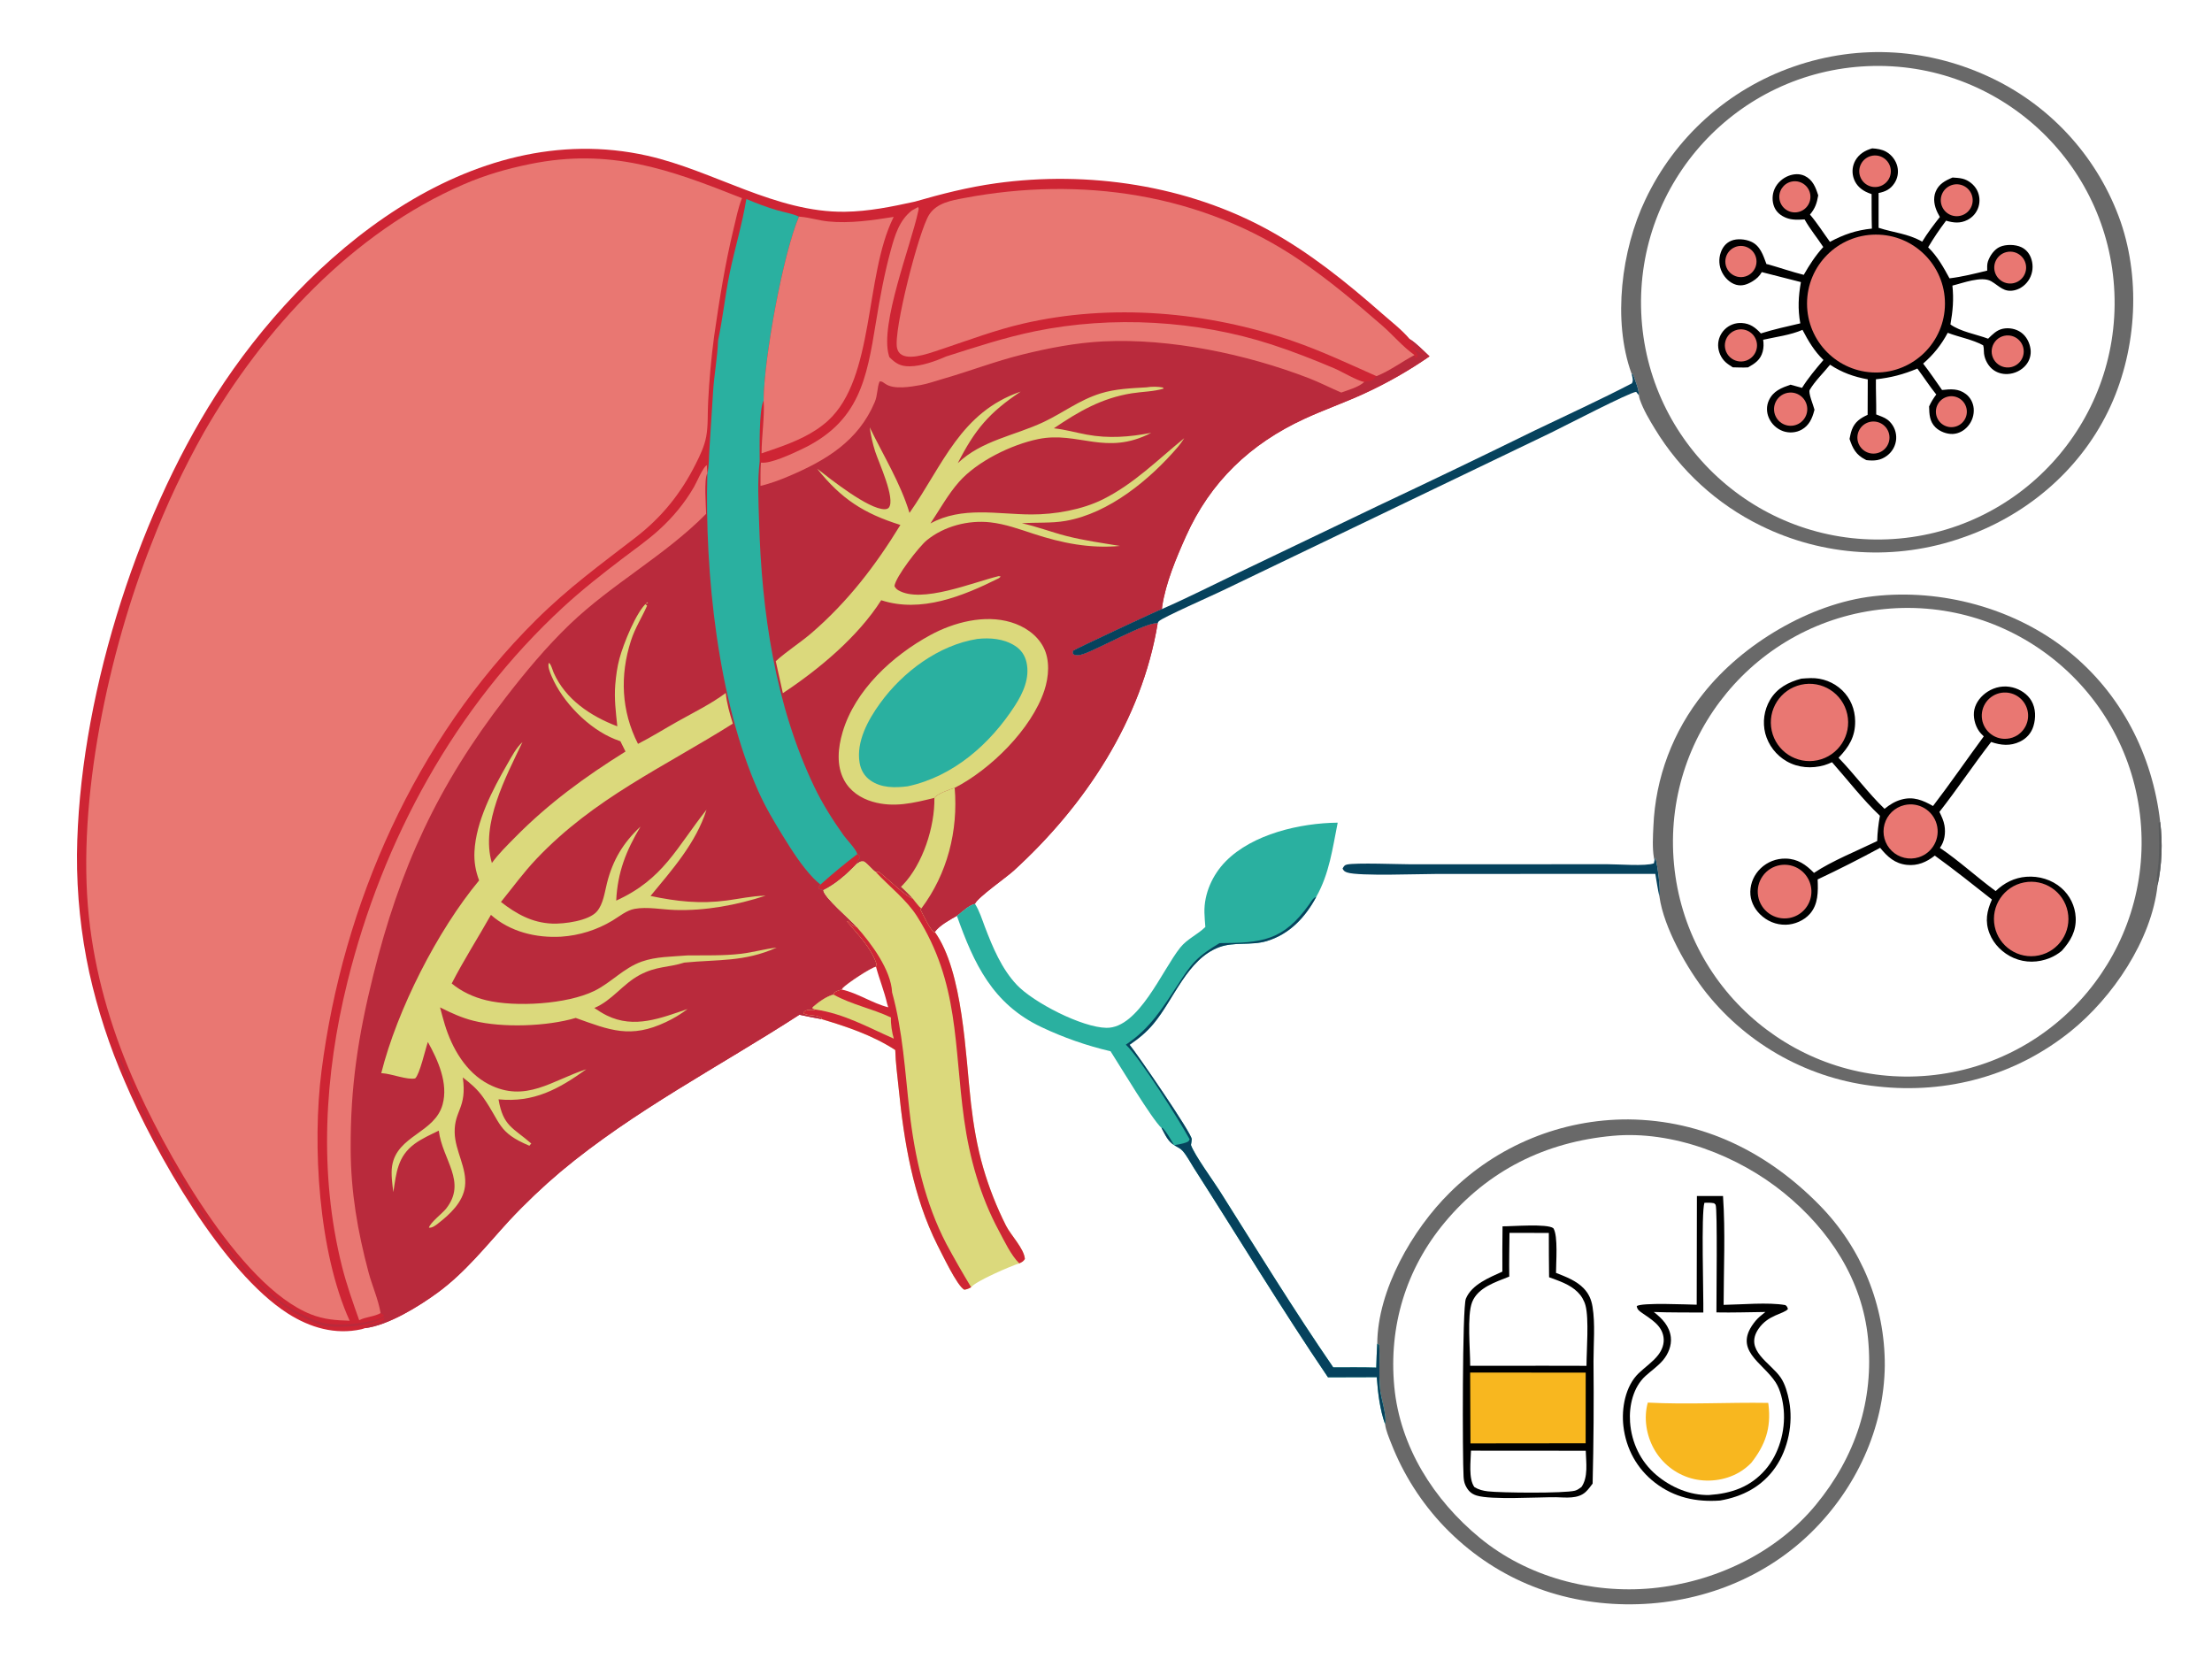 <svg xmlns="http://www.w3.org/2000/svg" style="display: block;" viewBox="0 0 2048 1536" width="1365" height="1024"><path transform="translate(0,0)" fill="rgb(255,255,255)" d="M 0 0 L 2048 0 L 2048 1536 L 0 1536 L 0 0 z"></path><path transform="translate(0,0)" fill="rgb(206,37,52)" d="M 337.73 1229.52 C 336.688 1229.92 335.738 1230.27 334.647 1230.51 C 310.35 1235.89 287.076 1229.05 266.447 1215.89 C 206.367 1177.57 143.721 1067.3 115.568 1001.24 C 101.418 968.772 90.408 935.023 82.688 900.455 C 74.894 864.54 71.069 827.877 71.281 791.126 C 72.625 651.399 124.619 483.162 199.86 365.628 C 282.668 236.273 435.057 107.111 599.369 143.976 C 660.619 157.717 718.328 196.734 782.272 195.863 C 804.338 195.563 825.476 191.21 846.934 186.518 C 871.751 179.35 896.276 173.104 921.89 169.533 C 1007.25 157.632 1099.33 171.261 1175.07 213.139 C 1213.18 234.208 1246.73 261.26 1279.32 289.892 C 1287.88 297.416 1297.81 305.019 1305.15 313.725 C 1311.8 317.946 1317.72 324.401 1323.53 329.738 C 1304.41 342.993 1284.16 354.537 1263 364.236 C 1244.8 372.618 1225.83 379.217 1207.65 387.604 C 1157.68 410.655 1120.64 445.812 1097.99 496.379 C 1088.98 516.498 1079.28 539.463 1075.98 561.416 C 1075.81 562.543 1075.83 562.714 1075.79 563.703 C 1074.21 563.814 994.468 601.186 993.66 602.183 C 992.8 603.244 993.326 604.235 993.496 605.474 C 996.662 607.139 999.373 606.571 1002.75 605.504 C 1015.52 601.466 1062.38 575.151 1071.85 576.929 C 1057.1 666.546 1004.58 745.722 938.372 806.097 C 931.8 812.089 905.195 830.663 902.66 836.608 C 896.921 837.879 890.656 844.128 885.946 847.702 C 879.654 851.287 869.666 856.693 865.489 862.664 L 865.055 863.019 C 861.048 860.826 854.411 846.132 852.009 841.561 L 852.982 841.005 C 849.981 838.509 847.453 834.763 844.946 831.75 C 839.47 830.522 820.069 811.668 813.437 806.835 L 811.049 807.374 C 806.813 804.385 804.138 800.062 799.746 797.343 C 796.4 797.039 795.831 797.936 793.08 799.718 C 784.344 808.89 773.727 818.354 762.255 823.981 C 762.425 830.378 787.741 851.751 792.894 857.78 C 792.577 857.755 792.253 857.777 791.944 857.706 C 789.448 857.129 786.91 854.179 785.042 852.472 L 784.319 853.096 C 794.251 865.114 806.424 877.038 811.463 892.078 L 811.069 894.924 C 807.079 895.245 783.763 910.686 780.342 914.592 C 780.025 914.954 779.635 915.629 779.404 916 C 776.812 916.75 773.915 917.208 772.161 919.405 L 771.795 920.705 C 765.706 921.897 757.19 928.052 752.606 932.213 L 752.196 933.396 L 754.969 934.505 C 750.801 936.36 746.792 932.734 743.665 937.765 C 747.865 940.785 755.817 938.86 760.617 942.304 L 760.767 943.409 C 753.898 942.077 746.962 940.89 740.143 939.323 C 666.203 987.165 587.117 1027.8 519.256 1084.44 C 502.457 1098.63 486.512 1113.8 471.503 1129.87 C 450.253 1153.06 430.714 1177.97 405.124 1196.67 C 387.718 1209.39 359.384 1226.96 337.73 1229.52 z"></path><path transform="translate(0,0)" fill="rgb(185,42,60)" d="M 653.789 475.543 C 653.657 468.729 651.556 443.242 654.918 438.032 C 652.38 530.185 664.593 648.212 702.119 732.421 C 708.631 747.035 716.769 760.693 725.168 774.28 C 733.358 787.53 742.218 801.472 753.017 812.774 C 755.078 814.931 757.345 816.889 759.621 818.813 L 757.643 821.195 L 757.889 822.741 C 759.342 823.202 760.761 823.668 762.255 823.981 C 762.425 830.378 787.741 851.751 792.894 857.78 C 792.577 857.755 792.253 857.777 791.944 857.706 C 789.448 857.129 786.91 854.179 785.042 852.472 L 784.319 853.096 C 794.251 865.114 806.424 877.038 811.463 892.078 L 811.069 894.924 C 807.079 895.245 783.763 910.686 780.342 914.592 C 780.025 914.954 779.635 915.629 779.404 916 C 776.812 916.75 773.915 917.208 772.161 919.405 L 771.795 920.705 C 765.706 921.897 757.19 928.052 752.606 932.213 L 752.196 933.396 L 754.969 934.505 C 750.801 936.36 746.792 932.734 743.665 937.765 C 747.865 940.785 755.817 938.86 760.617 942.304 L 760.767 943.409 C 753.898 942.077 746.962 940.89 740.143 939.323 C 666.203 987.165 587.117 1027.8 519.256 1084.44 C 502.457 1098.63 486.512 1113.8 471.503 1129.87 C 450.253 1153.06 430.714 1177.97 405.124 1196.67 C 387.718 1209.39 359.384 1226.96 337.73 1229.52 C 340.51 1225.86 345.098 1225.63 349.277 1224.62 C 352.849 1223.75 354.353 1222.9 356.286 1219.71 C 355.126 1219.73 354.703 1219.9 353.656 1220.45 C 338.964 1228.26 320.7 1228.8 304.464 1227.99 C 297.562 1227.65 289.995 1223.82 283.713 1221.01 C 217.322 1191.29 147.53 1068.01 119.61 1001.74 C 116.994 995.533 113.655 989.495 111.373 983.166 C 110.698 981.294 109.788 979.499 110.677 977.68 C 111.407 978.354 126.71 1014.86 129.459 1020.62 C 157.362 1079.02 217.657 1183.88 275.088 1214.35 C 282.129 1218.08 290.959 1222.56 298.678 1224.47 C 312.081 1227.78 336.748 1225.54 349.981 1221.1 C 352.348 1220.31 354.449 1219.69 355.548 1217.4 L 352.382 1215.55 C 350.283 1202.99 344.488 1190.1 341.177 1177.65 C 331.043 1139.57 324.887 1103.68 324.662 1064.19 C 324.33 1006.03 331.587 959.145 345.491 903.035 C 370.144 803.548 405.198 727.183 468.117 645.742 C 486.387 622.093 505.651 598.905 527.223 578.151 C 566.628 540.241 615.277 514.486 653.789 475.543 z"></path><path transform="translate(0,0)" fill="rgb(219,217,124)" d="M 571.55 672.288 C 570.183 659.236 568.568 646.829 569.659 633.668 C 570.331 625.559 571.415 617.365 573.545 609.505 C 577.131 596.273 589.006 566.133 599.227 557.515 L 599.962 558.047 L 597.382 559.103 L 599.126 560.6 C 594.23 571.631 588.023 581.106 584.213 592.889 C 573.801 625.092 575.183 658.139 590.693 688.528 C 603.178 682.164 615.17 674.627 627.4 667.76 C 642.121 659.494 658.428 651.502 671.933 641.428 C 672.859 651.056 675.691 660.566 678.508 669.791 C 614.243 710.287 550.361 738.5 496.742 794.948 C 484.842 807.476 474.657 821.501 463.798 834.916 C 478.148 846.012 492.628 854.161 511.183 854.925 C 522.109 855.375 545.199 852.496 552.723 843.608 C 558.565 836.705 559.826 825.984 561.973 817.461 C 567.372 796.029 576.971 780.142 593.022 765.111 C 579.668 787.461 571.785 807.313 570.52 833.646 C 614.385 813.714 626.261 784.597 654.13 749.525 C 644.333 780.359 622.406 804.94 602.295 829.35 C 626.724 834.467 648.244 836.855 673.121 833.512 C 684.468 831.987 696.271 829.376 707.701 829.135 L 708.775 829.119 C 681.919 837.831 653.11 843.215 624.796 842.322 C 612.886 841.947 599.297 839.165 587.593 841.277 C 580.014 842.644 573.502 848.276 567.026 852.16 C 552.642 860.815 536.401 865.914 519.651 867.034 C 496.39 868.394 472.247 862.574 454.536 846.856 C 442.541 868.177 429.419 888.555 418.216 910.381 C 427.403 917.955 438.477 923.064 450.025 925.868 C 477.243 932.479 524.897 929.624 550.166 917.307 C 565.74 909.716 577.291 896.093 594.106 890.127 C 607.46 885.389 622.182 885.605 636.128 884.415 C 652.717 884.198 669.56 884.823 686.052 882.882 C 697.178 881.573 708.026 878.373 719.09 877.155 C 688.934 890.616 664.972 887.972 633.618 891.032 C 618.263 895.884 607.874 894.168 592.178 902.55 C 576.577 910.882 566.622 926.215 550.256 933.064 C 553.994 935.553 557.893 938.088 561.93 940.059 C 587.423 952.506 611.806 942.406 636.589 934.029 C 630.371 938.729 623.679 942.768 616.622 946.079 C 583.803 961.651 564.628 953.608 533.031 942.277 C 506.445 950.176 465.094 951.608 438.322 944.884 C 427.261 942.107 417.543 937.595 407.424 932.51 C 408.839 937.854 410.235 943.219 411.851 948.507 C 418.498 970.269 431.369 992.696 452.205 1003.54 C 486.626 1021.47 511.418 999.835 542.859 989.803 C 517.187 1008.21 494.214 1020.87 461.554 1017.64 C 465.843 1042.79 474.907 1043.69 492.247 1058.84 L 491.78 1058.61 L 490.134 1060.61 C 460.481 1048.15 464.052 1039.5 447.323 1015.8 C 442.006 1008.26 435.727 1002.91 428.487 997.352 C 432.482 1025.94 420.618 1027.61 420.96 1048.27 C 421.243 1065.37 432.656 1081.36 430.5 1098.35 C 428.638 1113.01 416.431 1124.18 405.34 1132.78 C 403.142 1134.48 400.004 1136.83 397.108 1136.49 C 398.286 1131.71 409.49 1123.35 413.061 1118.81 C 432.57 1093.98 409.616 1073.78 406.247 1046.63 C 398.712 1050.32 390.656 1053.88 383.882 1058.86 C 368.173 1070.42 366.925 1085.5 364.203 1103.54 C 363.205 1096.25 361.882 1086.54 363.05 1079.27 C 367.578 1051.06 402.439 1048.9 409.769 1022.49 C 415.215 1002.87 405.522 981.361 396.133 964.543 C 393.772 971.421 388.576 994.524 384.399 998.258 C 377.288 999.902 362.786 994.081 354.277 993.494 L 352.99 993.41 C 367.725 934.729 405.032 861.359 443.598 814.957 C 440.273 806.105 438.819 797.715 439.285 788.225 C 440.656 760.332 456.094 730.878 469.808 707.106 C 473.695 700.368 477.91 692.12 483.726 686.9 C 468.492 718.886 444.716 762.851 455.417 798.816 C 461.564 790.315 469.529 782.542 476.877 775.079 C 507.755 743.72 541.836 718.864 579.129 695.625 L 574.389 686.099 L 572.737 685.477 C 571.56 685.044 570.381 684.635 569.217 684.169 C 544.943 674.435 520.799 649.814 510.665 625.807 C 509.327 622.639 506.839 616.752 508.141 613.523 C 510.084 614.32 511.63 620.426 512.614 622.639 C 523.695 647.572 546.956 662.885 571.55 672.288 z"></path><path transform="translate(0,0)" fill="rgb(185,42,60)" d="M 1305.15 313.725 C 1311.8 317.946 1317.72 324.401 1323.53 329.738 C 1304.41 342.993 1284.16 354.537 1263 364.236 C 1244.8 372.618 1225.83 379.217 1207.65 387.604 C 1157.68 410.655 1120.64 445.812 1097.99 496.379 C 1088.98 516.498 1079.28 539.463 1075.98 561.416 C 1075.81 562.543 1075.83 562.714 1075.79 563.703 C 1074.21 563.814 994.468 601.186 993.66 602.183 C 992.8 603.244 993.326 604.235 993.496 605.474 C 996.662 607.139 999.373 606.571 1002.75 605.504 C 1015.52 601.466 1062.38 575.151 1071.85 576.929 C 1057.1 666.546 1004.58 745.722 938.372 806.097 C 931.8 812.089 905.195 830.663 902.66 836.608 C 896.921 837.879 890.656 844.128 885.946 847.702 C 879.654 851.287 869.666 856.693 865.489 862.664 L 865.055 863.019 C 861.048 860.826 854.411 846.132 852.009 841.561 L 852.982 841.005 C 849.981 838.509 847.453 834.763 844.946 831.75 C 839.47 830.522 820.069 811.668 813.437 806.835 L 811.049 807.374 C 806.813 804.385 804.138 800.062 799.746 797.343 C 796.4 797.039 795.831 797.936 793.08 799.718 C 793.643 796.692 796.107 795.738 796.341 792.475 L 793.756 790.591 C 792.622 786.043 784.146 777.508 781.125 773.283 C 771.052 759.198 761.378 743.85 753.898 728.228 C 717.643 652.497 705.197 566.199 702.805 482.985 C 702.275 464.531 701.147 445.467 703.351 427.092 L 704.49 428.105 C 703.971 435.221 704.219 442.534 704.136 449.676 C 713.087 447.519 721.657 444.361 730.125 440.772 C 764.62 426.155 794.629 408.225 809.884 372.098 C 812.625 365.606 811.949 358.926 814.371 352.946 C 816.145 353.004 816.392 352.96 817.834 353.92 C 818.443 354.325 819.067 354.708 819.658 355.137 C 827.403 360.764 843.374 357.928 852.434 356.295 C 859.045 355.103 865.88 352.645 872.347 350.792 C 897.226 343.663 921.394 334.284 946.537 328.063 C 970.839 322.051 996.422 317.129 1021.46 315.895 C 1083.42 312.84 1153.82 327.642 1211.5 349.83 C 1221.72 353.76 1231.72 358.951 1241.83 363.26 C 1248.51 360.785 1257.89 358.297 1263.1 353.465 C 1264.56 352.874 1265.2 352.913 1266.71 352.816 C 1270.77 352.557 1271.79 350.918 1274.42 348.066 C 1286.68 343.218 1297.95 334.701 1309.64 328.53 L 1310.21 330.672 L 1311.45 331.297 L 1312.57 329.655 C 1312.34 325.734 1309.65 324.69 1307.03 321.925 L 1308.29 321.413 C 1312.02 324.327 1315.75 327.035 1319.75 329.565 C 1316.06 324.959 1306.43 319.154 1305.15 313.725 z"></path><path transform="translate(0,0)" fill="rgb(219,217,124)" d="M 865.115 738.543 C 845.834 743.27 827.569 747.852 807.84 742.072 C 796.854 738.853 787.087 732.381 781.549 722.149 C 774.164 708.503 775.893 692.004 780.137 677.648 C 791.672 638.624 826.383 606.816 861.356 587.796 C 883.168 575.935 911.577 568.552 936.024 575.925 C 948.391 579.656 959.94 587.279 966.059 598.943 C 972.334 610.903 971.051 626.62 966.931 639.061 C 955.069 674.882 916.969 712.338 883.902 729.248 C 879.035 730.882 868.028 734.472 865.115 738.543 z"></path><path transform="translate(0,0)" fill="rgb(42,176,160)" d="M 904.791 591.389 C 916.649 590.054 929.451 591.151 939.756 597.751 C 945.409 601.372 949.005 606.629 950.435 613.179 C 953.583 627.59 947.295 641.356 939.648 653.194 C 916.719 688.69 882.615 718.783 840.429 727.817 C 828.642 729.302 816.113 729.472 805.933 722.414 C 800.335 718.532 797.018 712.755 795.88 706.1 C 792.53 686.51 803.816 666.124 814.883 650.869 C 835.918 621.872 868.971 597.139 904.791 591.389 z"></path><path transform="translate(0,0)" fill="rgb(219,217,124)" d="M 865.115 738.543 C 868.028 734.472 879.035 730.882 883.902 729.248 C 887.239 769.092 877.116 808.908 852.982 841.005 C 849.981 838.509 847.453 834.763 844.946 831.75 C 841.705 827.811 837.843 824.359 834.161 820.834 C 834.715 820.315 835.271 819.797 835.796 819.249 C 854.536 799.667 865.548 765.167 865.115 738.543 z"></path><path transform="translate(0,0)" fill="rgb(219,217,124)" d="M 1061.54 358.438 C 1066.18 357.644 1072.02 357.696 1076.65 358.573 L 1077.34 359.599 C 1068.16 362.419 1057.52 362.425 1048 363.93 C 1020.17 368.325 998.681 380.768 975.734 396.362 C 985.911 397.401 996.117 400.347 1006.2 402.208 C 1026.47 405.952 1045.88 404.436 1065.91 400.546 C 1023.93 422.394 998.245 398.726 961.239 406.344 C 936.379 411.462 904.799 426.916 887.99 445.903 C 877.765 457.452 870.006 471.644 861.445 484.469 C 890.74 468.342 923.47 476.039 954.954 476.119 C 976.495 476.173 1001.87 471.778 1021.22 462.098 C 1050.03 447.682 1071.77 425.59 1096.42 405.509 C 1096.26 405.747 1096.1 405.982 1095.95 406.222 C 1094.32 408.781 1092.63 411.181 1090.66 413.491 C 1064.77 443.745 1026.91 475.051 986.72 482.073 C 973.204 484.435 959.651 483.281 946.061 484.301 C 959.944 487.248 973.259 492.434 987 495.981 C 1003.35 500.202 1020.29 502.519 1036.94 505.276 C 1008.88 507.835 983.174 502.646 956.669 493.964 C 943.625 489.691 930.66 484.968 916.936 483.427 C 896.527 481.136 874.074 486.958 858.042 500.037 C 851.006 505.778 829.066 534.01 828.144 542.479 C 829.144 544.261 829.954 545.272 831.744 546.324 C 853.251 558.961 901.012 538.86 924.78 533.183 L 926.48 533.561 C 925.832 534.396 925.263 534.922 924.31 535.398 C 891.56 551.742 852.586 567.578 815.879 555.527 C 794.231 589.517 758.121 619.578 724.812 641.597 L 718.248 611.987 C 728.664 602.508 741.065 594.826 751.788 585.537 C 785.238 556.562 810.597 523.442 833.635 485.835 C 799.735 475.232 778.765 461.648 756.571 433.746 C 768.492 443.09 804.207 471.508 819.086 471.269 C 820.415 471.248 822.012 470.932 822.882 469.863 C 829.451 461.795 813.391 427.576 810.263 417.763 C 807.925 410.426 806.318 403.132 805.256 395.502 C 817.863 421.609 833.649 446.88 842.065 474.694 C 873.076 430.336 889.252 381.47 945.066 362.371 C 915.732 381.852 902.69 397.515 886.765 428.633 C 909.016 407.492 938.976 403.329 965.861 390.713 C 984.275 382.071 999.016 370.289 1018.96 364.073 C 1032.77 359.766 1047.21 359.298 1061.54 358.438 z"></path><path transform="translate(0,0)" fill="rgb(233,119,114)" d="M 873.68 322.461 C 864.193 325.39 844.552 333.628 835.06 328.424 C 832.552 327.049 831.214 324.861 830.556 322.133 C 826.863 306.812 850.826 212.8 860.402 198.374 C 867.531 187.636 880.696 185.45 892.508 183.205 C 1000.28 162.721 1112.74 178.751 1204.27 241.283 C 1230.66 259.31 1255.55 280.258 1279.67 301.207 C 1289.7 309.914 1298.82 320.955 1309.64 328.53 C 1297.95 334.701 1286.68 343.218 1274.42 348.066 C 1248.95 336.751 1223.88 324.913 1197.5 315.757 C 1118.19 288.231 1028.77 280.384 946.601 299.578 C 921.761 305.381 897.827 314.365 873.68 322.461 z"></path><path transform="translate(0,0)" fill="rgb(42,176,160)" d="M 664.82 315.095 C 669.212 294.723 671.254 273.714 675.464 253.239 C 680.208 230.175 687.244 207.275 691.001 184.082 C 700.277 187.984 709.581 191.554 719.242 194.393 C 726.051 196.394 733.274 197.423 739.743 200.384 C 725.032 234.963 707.381 331.085 707.008 370.589 C 702.502 379.449 703.396 415.399 703.351 427.092 C 701.147 445.467 702.275 464.531 702.805 482.985 C 705.197 566.199 717.643 652.497 753.898 728.228 C 761.378 743.85 771.052 759.198 781.125 773.283 C 784.146 777.508 792.622 786.043 793.756 790.591 L 796.341 792.475 C 796.107 795.738 793.643 796.692 793.08 799.718 C 784.344 808.89 773.727 818.354 762.255 823.981 C 760.761 823.668 759.342 823.202 757.889 822.741 L 757.643 821.195 L 759.621 818.813 C 757.345 816.889 755.078 814.931 753.017 812.774 C 742.218 801.472 733.358 787.53 725.168 774.28 C 716.769 760.693 708.631 747.035 702.119 732.421 C 664.593 648.212 652.38 530.185 654.918 438.032 C 656.568 431.385 656.286 423.515 656.762 416.666 L 660.29 361.266 C 661.345 345.899 664.292 330.428 664.82 315.095 z"></path><path transform="translate(0,0)" fill="rgb(206,37,52)" d="M 793.756 790.591 L 796.341 792.475 C 796.107 795.738 793.643 796.692 793.08 799.718 C 784.344 808.89 773.727 818.354 762.255 823.981 C 760.761 823.668 759.342 823.202 757.889 822.741 L 757.643 821.195 L 759.621 818.813 C 770.622 808.958 782.009 799.544 793.756 790.591 z"></path><path transform="translate(0,0)" fill="rgb(233,119,114)" d="M 332.559 1222.15 C 326.723 1205.72 320.839 1189.13 316.599 1172.2 C 294.978 1085.91 300.428 994.785 321.656 908.977 C 354.196 777.445 421.412 654.172 521.492 561.909 C 538.922 545.841 557.523 531.278 576.356 516.916 C 587.748 508.23 599.646 499.966 610.249 490.322 C 623.011 478.716 633.803 465.698 642.487 450.774 C 645.16 446.181 650.59 432.756 654.371 430.479 L 654.918 438.032 C 651.556 443.242 653.657 468.729 653.789 475.543 C 615.277 514.486 566.628 540.241 527.223 578.151 C 505.651 598.905 486.387 622.093 468.117 645.742 C 405.198 727.183 370.144 803.548 345.491 903.035 C 331.587 959.145 324.33 1006.03 324.662 1064.19 C 324.887 1103.68 331.043 1139.57 341.177 1177.65 C 344.488 1190.1 350.283 1202.99 352.382 1215.55 C 346.093 1219.06 338.792 1218.9 332.559 1222.15 z"></path><path transform="translate(0,0)" fill="rgb(233,119,114)" d="M 739.743 200.384 L 741.17 200.495 C 749.751 201.226 758.197 203.967 766.805 204.836 C 786.893 206.864 807.644 203.755 827.449 200.627 L 826.873 201.782 C 800.474 255.739 809.969 349.614 766.701 389.212 C 753.339 401.441 736.196 408.707 719.311 414.68 C 714.583 416.344 709.843 417.974 705.091 419.57 C 705.109 404.376 708.083 384.484 707.008 370.589 C 707.381 331.085 725.032 234.963 739.743 200.384 z"></path><path transform="translate(0,0)" fill="rgb(233,119,114)" d="M 844.251 194.706 L 850.019 191.489 C 851.03 193.055 850.368 194.251 849.996 195.992 C 843.362 227.024 814.541 299.822 822.901 328.698 L 823.201 329.772 C 823.263 329.987 823.332 330.199 823.398 330.412 C 829.148 336.21 833.542 339.005 842.039 338.966 C 852.982 338.917 865.985 334.257 875.995 329.851 C 903.337 321.166 930.356 312.215 958.524 306.463 C 1029.6 291.95 1108.33 296.348 1177.24 318.746 C 1196.86 325.123 1216.35 332.768 1235.34 340.828 C 1242.24 343.758 1256.75 352.436 1263.1 353.465 C 1257.89 358.297 1248.51 360.785 1241.83 363.26 C 1231.72 358.951 1221.72 353.76 1211.5 349.83 C 1153.82 327.642 1083.42 312.84 1021.46 315.895 C 996.422 317.129 970.839 322.051 946.537 328.063 C 921.394 334.284 897.226 343.663 872.347 350.792 C 865.88 352.645 859.045 355.103 852.434 356.295 C 843.374 357.928 827.403 360.764 819.658 355.137 C 819.067 354.708 818.443 354.325 817.834 353.92 C 816.392 352.96 816.145 353.004 814.371 352.946 C 811.949 358.926 812.625 365.606 809.884 372.098 C 794.629 408.225 764.62 426.155 730.125 440.772 C 721.657 444.361 713.087 447.519 704.136 449.676 C 704.219 442.534 703.971 435.221 704.49 428.105 C 704.586 428.123 704.681 428.149 704.778 428.16 C 713.792 429.179 733.031 420.056 741.584 416.047 C 795.444 390.806 802.389 351.192 810.987 298.243 C 814.612 275.919 818.758 253.303 824.739 231.481 C 828.525 217.667 832.56 203.837 844.251 194.706 z"></path><path transform="translate(0,0)" fill="rgb(233,119,114)" d="M 323.742 1222.64 C 310.909 1222.24 300.009 1221.5 287.902 1216.71 C 220.783 1190.19 150.42 1061.81 122.479 997.116 C 101.982 949.657 87.748 900.082 82.298 848.563 C 70.909 740.918 100.58 603.423 140.367 502.918 C 154.002 467.565 170.176 433.245 188.762 400.225 C 243.582 304.55 326.808 214.738 429.41 170.455 C 449.592 161.744 469.184 156.102 490.612 151.727 C 564.555 136.631 619.107 156.29 686.963 183.298 C 683.422 192.075 681.444 202.401 679.214 211.598 C 671.256 244.43 666.013 277.516 661.207 310.926 C 658.51 331.091 656.655 351.359 655.646 371.678 C 655.016 382.29 655.775 393.698 653.839 404.109 C 652.181 413.027 648.155 421.361 644.111 429.421 C 630.491 456.563 612.847 478.538 588.805 497.137 C 555.332 523.035 526.601 543.722 496.089 574.005 C 384.708 684.548 317.428 836.596 297.686 991.299 C 288.927 1059.93 294.914 1159.26 323.742 1222.64 z"></path><path transform="translate(0,0)" fill="rgb(105,105,105)" d="M 1510.71 346.076 C 1510.63 345.87 1510.55 345.665 1510.48 345.458 C 1492.87 296.621 1501.23 231.034 1523.28 184.882 C 1550.58 127.022 1600.01 82.577 1660.43 61.559 C 1721.84 40.067 1787.1 44.467 1845.55 72.82 C 1900.77 99.64 1943.14 147.21 1963.43 205.151 C 1982.65 261.152 1977.65 327.77 1951.69 380.848 C 1924.47 436.494 1874.88 477.824 1816.57 497.758 C 1755.44 519.178 1688.27 515.114 1630.17 486.481 C 1589.63 466.582 1555.65 435.491 1532.22 396.886 C 1527.09 388.486 1521.57 379.223 1518.32 369.907 C 1517.85 368.569 1517.58 367.243 1517.4 365.843 C 1517.44 360.143 1513.7 351.488 1511.79 346.013 L 1510.71 346.076 z"></path><path transform="translate(0,0)" fill="rgb(255,255,255)" d="M 1729.23 61.051 C 1850.26 55.873 1952.55 149.844 1957.64 270.884 C 1962.73 391.924 1868.68 494.145 1747.63 499.14 C 1626.72 504.129 1524.63 410.203 1519.55 289.293 C 1514.47 168.383 1608.32 66.224 1729.23 61.051 z"></path><path transform="translate(0,0)" fill="rgb(0,0,0)" d="M 1733.41 137.174 C 1737.85 137.458 1742.38 138.077 1746.32 140.305 C 1751.47 143.217 1755.41 148.39 1756.72 154.165 C 1757.94 159.429 1756.94 164.966 1753.95 169.469 C 1750.21 175.1 1745.65 177.229 1739.31 178.527 L 1739.31 210.71 C 1753.45 215.336 1766.13 215.899 1779.69 223.553 C 1784.58 215.498 1790.21 208.125 1796.02 200.724 C 1795.24 199.366 1794.51 197.983 1793.82 196.576 C 1790.96 190.646 1789.57 183.788 1792.06 177.46 C 1794.94 170.154 1801.03 166.999 1807.81 164.172 C 1810.85 164.394 1814.07 164.516 1817.04 165.254 C 1822.57 166.632 1827.73 170.742 1830.39 175.769 C 1832.91 180.608 1833.41 186.25 1831.77 191.456 C 1830.14 196.618 1826.51 200.913 1821.7 203.381 C 1814.96 206.863 1808.72 206.187 1801.79 204.128 C 1795.72 212.14 1790.31 220.148 1785.19 228.782 C 1793.87 237.276 1799.22 246.974 1804.98 257.508 C 1816.76 256.092 1828.36 253.158 1839.87 250.347 C 1839.82 247.623 1839.65 244.61 1840.51 241.988 C 1842.29 236.614 1846.4 230.636 1851.66 228.344 C 1857.3 225.887 1865.9 226.06 1871.42 228.64 C 1876.22 230.882 1879.39 235.029 1880.88 240.062 C 1882.69 245.983 1882.04 252.382 1879.08 257.819 C 1876.22 262.994 1871.29 267.062 1865.51 268.483 C 1855.38 270.974 1851.1 264.562 1843.53 260.193 C 1834.7 255.098 1817.06 261.997 1807.65 264.236 C 1808.99 276.955 1808.06 287.639 1805.83 300.198 C 1815.09 306.884 1829.9 309.343 1840.71 313.391 C 1844.79 309.448 1848.52 305.441 1854.32 304.193 C 1860 302.97 1866.49 304.219 1871.22 307.6 C 1876.2 311.163 1879.14 316.996 1879.98 322.989 C 1880.7 328.197 1879.23 333.469 1875.91 337.551 C 1871.78 342.684 1865.31 345.798 1858.75 346.112 C 1853.36 346.37 1847.93 344.661 1843.93 340.967 C 1839.72 337.072 1836.85 330.926 1836.79 325.167 C 1836.76 323.055 1836.7 321.511 1836.1 319.491 C 1826.34 314.143 1813.85 311.999 1803.32 307.936 C 1797.24 319.279 1790.26 327.972 1780.57 336.454 C 1786.69 344.396 1792.35 352.668 1798.07 360.9 C 1806.19 360.028 1813.26 359.374 1820.23 364.701 C 1824.33 367.845 1826.83 372.69 1827.35 377.807 C 1827.9 383.848 1825.96 389.852 1821.99 394.434 C 1818.46 398.554 1813.51 401.343 1808.04 401.592 C 1802.52 401.844 1795.99 399.391 1792.01 395.502 C 1786.45 390.071 1786.25 383.338 1786.07 376.109 C 1787.93 372.019 1790 368.647 1792.71 365.061 C 1786.53 357.424 1781.1 348.949 1775.21 341.052 C 1762.28 346.473 1750.71 349.512 1736.83 350.964 C 1736.71 361.809 1737.23 372.662 1737.1 383.526 C 1737.97 383.853 1738.83 384.199 1739.69 384.531 C 1743.56 386.01 1746.86 387.282 1749.8 390.395 C 1753.87 394.634 1755.97 400.392 1755.59 406.258 C 1755.16 412.31 1752.15 417.887 1747.32 421.565 C 1741.21 426.247 1735.34 426.665 1728.05 425.829 L 1727.01 425.31 C 1718.4 420.952 1715.3 414.968 1712.41 406.198 C 1712.97 403.332 1713.55 400.433 1714.57 397.686 C 1717.23 390.484 1722.5 386.881 1729.16 383.902 L 1729.29 351.041 C 1716.33 348.637 1705.4 344.776 1694.36 337.495 C 1688.47 344.819 1680.24 352.766 1675.57 360.761 C 1673.97 363.51 1679 375.104 1679.95 379.144 C 1679.88 379.399 1679.83 379.655 1679.76 379.909 C 1677.83 387.235 1675.07 393.698 1668.07 397.619 C 1662.87 400.534 1656.47 400.956 1650.86 398.992 C 1644.98 396.884 1640.23 392.45 1637.72 386.731 C 1635.45 381.541 1635.33 375.632 1637.74 370.466 C 1641.8 361.732 1649.35 358.913 1657.77 355.972 L 1668.42 358.921 C 1674.15 349.751 1681.25 341.312 1688.26 333.107 C 1679.86 325.042 1674.17 315.43 1668.86 305.205 C 1658.02 310 1644.1 311.772 1632.44 314.374 C 1632.98 318.1 1632.97 321.692 1632 325.36 C 1629.99 332.946 1624.89 336.351 1618.47 339.943 C 1613.79 340.271 1609.01 339.994 1604.32 339.901 C 1602.06 338.432 1599.64 336.952 1597.65 335.137 C 1593.39 331.265 1590.77 325.269 1590.74 319.527 C 1590.71 314.025 1592.89 308.741 1596.79 304.858 C 1600.97 300.688 1606.74 298.51 1612.64 298.875 C 1620.39 299.304 1625.31 303.077 1630.31 308.511 C 1642.28 304.726 1654.59 302.062 1666.81 299.198 C 1664.42 285.849 1665.01 274.238 1667.39 260.99 L 1631.17 251.749 C 1629 255.497 1626.37 257.94 1622.71 260.189 C 1617.98 263.084 1613.01 265.02 1607.43 263.467 C 1601.73 261.881 1596.96 257.104 1594.37 251.914 C 1591.49 246.209 1591.07 239.574 1593.21 233.551 C 1594.89 228.687 1598.03 224.728 1602.85 222.714 C 1608.19 220.478 1615.81 221.174 1621.1 223.478 C 1629.81 227.272 1632.42 236.126 1635.48 244.287 C 1635.97 244.38 1636.48 244.43 1636.96 244.566 C 1648 247.693 1658.77 251.452 1670.02 254.286 C 1675.32 244.998 1680.87 236.432 1688.1 228.516 C 1682.46 219.904 1675.8 212.001 1670.8 202.97 C 1665 203.262 1659.42 203.703 1653.87 201.544 C 1649.01 199.651 1644.85 196.466 1642.77 191.571 C 1640.54 186.334 1640.68 179.972 1642.98 174.786 C 1645.47 169.159 1650.37 164.736 1656.1 162.564 C 1660.91 160.74 1666.24 160.417 1670.97 162.697 C 1678.4 166.287 1681.13 173.389 1683.41 180.718 C 1682.15 188.007 1680.58 192.754 1675.77 198.467 C 1682.46 206.292 1688.2 215.4 1694.27 223.745 C 1706.99 216.906 1718.63 212.916 1733.11 211.455 C 1732.76 200.836 1732.91 190.155 1732.83 179.527 C 1730.91 178.873 1729.02 178.166 1727.22 177.228 C 1721.61 174.309 1717.63 169.975 1715.91 163.783 C 1714.49 158.59 1715.18 153.045 1717.82 148.353 C 1721.31 142.265 1726.89 139.037 1733.41 137.174 z"></path><path transform="translate(0,0)" fill="rgb(233,119,114)" d="M 1736.59 217.019 C 1772 216.844 1800.79 245.512 1800.76 280.919 C 1800.73 316.326 1771.9 344.948 1736.49 344.717 C 1701.37 344.487 1673.03 315.937 1673.06 280.817 C 1673.09 245.697 1701.47 217.192 1736.59 217.019 z"></path><path transform="translate(0,0)" fill="rgb(233,119,114)" d="M 1657.19 363.269 C 1665.49 362.89 1672.6 369.181 1673.23 377.475 C 1673.87 385.769 1667.79 393.065 1659.52 393.949 C 1653.94 394.545 1648.48 392.059 1645.27 387.459 C 1642.06 382.86 1641.6 376.876 1644.08 371.843 C 1646.56 366.81 1651.58 363.524 1657.19 363.269 z"></path><path transform="translate(0,0)" fill="rgb(233,119,114)" d="M 1608.22 305.19 C 1615.99 303.231 1623.91 307.766 1626.15 315.454 C 1628.39 323.142 1624.15 331.225 1616.55 333.748 C 1611.38 335.464 1605.69 334.218 1601.7 330.5 C 1597.72 326.782 1596.09 321.186 1597.45 315.911 C 1598.81 310.635 1602.94 306.523 1608.22 305.19 z"></path><path transform="translate(0,0)" fill="rgb(233,119,114)" d="M 1731.79 390.327 C 1739.82 388.819 1747.56 394.074 1749.12 402.092 C 1750.68 410.11 1745.48 417.883 1737.47 419.493 C 1729.39 421.119 1721.53 415.855 1719.95 407.765 C 1718.38 399.674 1723.69 391.849 1731.79 390.327 z"></path><path transform="translate(0,0)" fill="rgb(233,119,114)" d="M 1859.49 310.382 C 1867.43 310.73 1873.68 317.26 1873.68 325.199 C 1873.69 333.139 1867.44 339.675 1859.51 340.033 C 1854.06 340.278 1848.91 337.51 1846.11 332.824 C 1843.3 328.139 1843.3 322.294 1846.1 317.605 C 1848.89 312.917 1854.04 310.142 1859.49 310.382 z"></path><path transform="translate(0,0)" fill="rgb(233,119,114)" d="M 1806.55 171.343 C 1814.25 168.505 1822.79 172.486 1825.56 180.207 C 1828.34 187.929 1824.29 196.433 1816.54 199.147 C 1808.89 201.83 1800.5 197.837 1797.76 190.202 C 1795.01 182.567 1798.94 174.148 1806.55 171.343 z"></path><path transform="translate(0,0)" fill="rgb(233,119,114)" d="M 1857.51 233.266 C 1862.65 231.952 1868.11 233.504 1871.79 237.329 C 1875.47 241.154 1876.81 246.663 1875.3 251.754 C 1873.8 256.845 1869.67 260.732 1864.5 261.933 C 1856.62 263.762 1848.74 258.911 1846.82 251.056 C 1844.91 243.2 1849.67 235.267 1857.51 233.266 z"></path><path transform="translate(0,0)" fill="rgb(233,119,114)" d="M 1731.95 144.32 C 1737.04 142.84 1742.53 144.227 1746.3 147.947 C 1750.08 151.667 1751.54 157.136 1750.13 162.244 C 1748.73 167.352 1744.66 171.298 1739.52 172.56 C 1731.79 174.453 1723.97 169.825 1721.91 162.143 C 1719.86 154.461 1724.32 146.542 1731.95 144.32 z"></path><path transform="translate(0,0)" fill="rgb(233,119,114)" d="M 1606.35 228.599 C 1613.66 225.589 1622.03 229.021 1625.13 236.298 C 1628.22 243.574 1624.89 251.985 1617.65 255.165 C 1612.89 257.255 1607.37 256.625 1603.21 253.516 C 1599.04 250.408 1596.87 245.3 1597.52 240.143 C 1598.17 234.986 1601.54 230.577 1606.35 228.599 z"></path><path transform="translate(0,0)" fill="rgb(233,119,114)" d="M 1658.41 168.02 C 1663.62 166.764 1669.09 168.495 1672.63 172.516 C 1676.16 176.537 1677.18 182.186 1675.27 187.188 C 1673.36 192.19 1668.84 195.722 1663.52 196.362 C 1655.94 197.275 1648.96 192.117 1647.6 184.599 C 1646.25 177.082 1650.99 169.812 1658.41 168.02 z"></path><path transform="translate(0,0)" fill="rgb(233,119,114)" d="M 1802.02 367.434 C 1809.54 364.836 1817.74 368.866 1820.28 376.408 C 1822.81 383.95 1818.72 392.115 1811.16 394.592 C 1803.68 397.041 1795.63 393.002 1793.12 385.545 C 1790.61 378.087 1794.58 370.002 1802.02 367.434 z"></path><path transform="translate(0,0)" fill="rgb(105,105,105)" d="M 1531.85 796.099 C 1531.53 795.169 1531.43 794.984 1531.25 793.871 C 1529.77 784.807 1530.35 774.084 1530.81 764.898 C 1532.64 719.907 1548.91 676.701 1577.21 641.673 C 1613.6 595.741 1676.21 558.513 1734.55 551.837 C 1797.38 544.647 1864.81 562.803 1914.45 602.328 C 1963.73 641.567 1992.98 698.76 2000.04 760.898 C 2002.42 779.688 2001.66 801.07 1997.6 819.594 C 1991.97 870.33 1956.03 923.403 1916.94 954.804 C 1866.07 995.666 1803.12 1012.85 1738.41 1005.72 C 1676.17 999.297 1619.11 968.177 1580.01 919.333 C 1562.14 896.959 1540.39 858.576 1536.44 830.107 C 1537.57 823.432 1534.75 800.499 1532.57 793.982 L 1531.85 796.099 z"></path><path transform="translate(0,0)" fill="rgb(89,91,92)" d="M 1997.6 819.594 C 1995.87 814.051 1997.9 805.4 1998.38 799.469 C 1999.4 786.858 1998.93 774.273 1998.55 761.641 L 2000.04 760.898 C 2002.42 779.688 2001.66 801.07 1997.6 819.594 z"></path><path transform="translate(0,0)" fill="rgb(255,255,255)" d="M 1745.13 563.671 C 1864.55 552.198 1970.61 639.83 1981.86 759.272 C 1993.11 878.713 1905.28 984.608 1785.81 995.635 C 1666.67 1006.63 1561.11 919.085 1549.89 799.958 C 1538.67 680.832 1626.02 575.113 1745.13 563.671 z"></path><path transform="translate(0,0)" fill="rgb(0,0,0)" d="M 1667.79 628.14 C 1670.7 627.917 1673.61 627.695 1676.53 627.642 C 1687.33 627.404 1697.78 631.458 1705.59 638.916 C 1713.45 646.494 1717.47 656.606 1717.61 667.462 C 1717.8 681.801 1711.87 691.399 1702.23 701.406 C 1716.99 716.624 1729.54 733.958 1744.8 748.68 C 1749.66 744.785 1754.45 741.734 1760.51 740.071 C 1771.57 737.037 1780.22 740.674 1789.7 746.061 C 1805.88 724.919 1820.9 703.018 1836.69 681.605 C 1835.2 680.096 1833.55 678.517 1832.33 676.781 C 1828.5 671.343 1826.54 663.308 1827.96 656.793 C 1829.46 649.867 1834.38 643.957 1840.27 640.194 C 1847.22 635.749 1855.39 634.26 1863.43 636.27 C 1870.44 638.021 1877.21 642.405 1880.85 648.734 C 1884.89 655.759 1884.99 664.494 1882.68 672.102 C 1880.71 678.578 1876.32 683.502 1870.24 686.437 C 1861.27 690.764 1852.62 689.928 1843.49 686.783 C 1827.06 708.008 1812.18 730.391 1795.63 751.526 C 1797.56 755.432 1799.57 759.719 1800.3 764.037 C 1801.53 771.193 1800.39 778.91 1796.08 784.816 C 1814 796.918 1830.21 811.999 1847.71 824.815 C 1855.61 817.221 1865.03 812.428 1876.06 811.576 C 1887.73 810.675 1899.66 814.19 1908.52 821.943 C 1916.48 828.861 1921.27 838.721 1921.8 849.25 C 1922.42 861.838 1917.06 871.077 1908.9 880.145 C 1905.59 882.917 1901.86 885.16 1897.86 886.794 C 1887.09 891.181 1875.22 891.422 1864.47 886.79 C 1854.45 882.472 1846.04 874.314 1842.03 864.099 C 1837.62 852.861 1839.5 843.319 1844.24 832.642 C 1826.8 818.884 1809.37 804.987 1791.36 791.984 C 1783.72 798.003 1775.42 801.607 1765.53 800.565 C 1754.33 799.388 1747.52 793.067 1740.73 784.758 C 1721.73 795.071 1702.44 804.834 1682.88 814.036 C 1683.34 825.221 1683.55 837.116 1675.6 846.03 C 1670.17 852.119 1661.49 855.828 1653.38 855.981 C 1644.26 856.153 1635.94 852.624 1629.47 846.237 C 1623.87 840.701 1620.38 833.312 1620.54 825.332 C 1620.71 817.085 1624.21 809.491 1630.12 803.778 C 1636.32 797.81 1644.65 794.558 1653.26 794.74 C 1664.45 794.963 1671.92 800.259 1679.51 807.988 C 1696.02 796.886 1719.87 787.372 1738.03 778.494 C 1738.21 770.59 1739.14 762.863 1740.54 755.092 C 1724.71 740.195 1710.63 721.837 1696.2 705.522 C 1693.88 706.55 1691.52 707.582 1689.08 708.286 C 1677.43 711.643 1664.76 710.738 1654.17 704.64 C 1644.41 699.021 1637.29 689.746 1634.38 678.864 C 1631.73 668.37 1633.3 657.256 1638.75 647.904 C 1645.2 636.922 1655.82 631.281 1667.79 628.14 z"></path><path transform="translate(0,0)" fill="rgb(233,119,114)" d="M 1667.45 633.788 C 1686.84 629.405 1706.09 641.674 1710.31 661.106 C 1714.52 680.538 1702.09 699.681 1682.62 703.73 C 1663.39 707.73 1644.53 695.478 1640.36 676.281 C 1636.2 657.084 1648.29 638.118 1667.45 633.788 z"></path><path transform="translate(0,0)" fill="rgb(233,119,114)" d="M 1873.98 816.819 C 1892.58 813.18 1910.63 825.243 1914.39 843.824 C 1918.15 862.405 1906.2 880.532 1887.64 884.407 C 1868.92 888.316 1850.59 876.236 1846.8 857.488 C 1843.01 838.74 1855.21 820.49 1873.98 816.819 z"></path><path transform="translate(0,0)" fill="rgb(233,119,114)" d="M 1763.15 745.237 C 1776.29 742.115 1789.54 749.963 1793.11 762.984 C 1796.69 776.005 1789.31 789.519 1776.42 793.546 C 1767.67 796.279 1758.13 794.022 1751.54 787.659 C 1744.95 781.297 1742.35 771.844 1744.77 763.006 C 1747.19 754.169 1754.24 747.355 1763.15 745.237 z"></path><path transform="translate(0,0)" fill="rgb(233,119,114)" d="M 1648.25 800.776 C 1653.1 799.98 1658.09 800.644 1662.57 802.684 C 1672.48 807.197 1678.29 817.635 1676.92 828.436 C 1675.55 839.237 1667.3 847.886 1656.58 849.775 C 1643.01 852.166 1630.08 843.054 1627.77 829.466 C 1625.46 815.878 1634.65 803.006 1648.25 800.776 z"></path><path transform="translate(0,0)" fill="rgb(233,119,114)" d="M 1857.34 641.005 C 1867.09 641.48 1875.29 648.482 1877.29 658.038 C 1879.29 667.595 1874.58 677.295 1865.83 681.638 C 1862.62 683.231 1859.07 683.996 1855.49 683.862 C 1843.6 683.416 1834.35 673.386 1834.86 661.504 C 1835.38 649.622 1845.46 640.426 1857.34 641.005 z"></path><path transform="translate(0,0)" fill="rgb(105,105,105)" d="M 1275.14 1243.89 C 1275.45 1194.11 1307.67 1138.26 1342.19 1104.15 C 1386.11 1060.42 1445.63 1035.98 1507.6 1036.23 C 1576.88 1036.85 1636.8 1066.79 1684.75 1115.76 C 1723.63 1155.35 1745.3 1208.69 1745.05 1264.18 C 1744.45 1322.34 1718.23 1378.2 1676.9 1418.67 C 1631.07 1463.54 1568.59 1486.06 1504.91 1485.17 C 1440.81 1484.28 1382.23 1459.89 1337.51 1413.6 C 1316.13 1391.33 1299.35 1365.06 1288.12 1336.29 C 1285.98 1330.85 1283.09 1324.16 1282.4 1318.39 C 1284.02 1309.59 1278.54 1295.16 1277.67 1285.82 C 1276.4 1272.22 1277.79 1258.49 1276.88 1245.02 L 1275.14 1243.89 z"></path><path transform="translate(0,0)" fill="rgb(255,255,255)" d="M 1493.2 1051.42 C 1548.66 1046.29 1609.27 1069.75 1651.77 1104.35 C 1693.63 1138.44 1724.12 1184.41 1729.52 1238.95 C 1735.22 1296.54 1717.86 1348.67 1681.12 1393.2 C 1644.03 1438.15 1587.14 1464.68 1529.76 1470.29 C 1473.39 1475.65 1414.19 1459.9 1370.2 1423.75 C 1327.52 1388.66 1296.15 1339.38 1290.91 1283.63 C 1285.67 1227.79 1301.66 1174.78 1337.52 1131.7 C 1377.77 1083.34 1431 1057.07 1493.2 1051.42 z"></path><path transform="translate(0,0)" fill="rgb(0,0,0)" d="M 1391.14 1135.23 C 1400.39 1135.28 1432.42 1132.56 1438.19 1136.96 C 1442.75 1143.94 1440.58 1169.39 1440.65 1178.32 C 1449.75 1181.93 1459.34 1185.45 1466.29 1192.65 C 1470.99 1197.52 1473.34 1202.99 1474.44 1209.58 C 1477.07 1225.42 1475.34 1244.09 1475.36 1260.23 C 1475.74 1297.96 1475.47 1335.71 1474.54 1373.43 C 1472.55 1376.06 1470.54 1378.86 1468.13 1381.11 C 1460.86 1387.87 1449.64 1386.21 1440.5 1386.03 C 1423.58 1385.91 1380.68 1388.6 1367.23 1384.49 C 1362.04 1382.9 1359.03 1379.79 1356.77 1374.92 C 1355.58 1372.36 1355.23 1369.67 1355.06 1366.9 C 1354.02 1349.93 1353.78 1210.41 1357.19 1202.22 C 1362.7 1188.95 1378.97 1182.67 1390.98 1177.15 C 1390.91 1163.17 1390.96 1149.2 1391.14 1135.23 z"></path><path transform="translate(0,0)" fill="rgb(255,255,255)" d="M 1397.57 1141.27 C 1409.71 1141.21 1421.86 1141.24 1434 1141.34 C 1433.98 1155.01 1434.06 1168.69 1434.23 1182.36 C 1443.52 1185.8 1453.48 1188.93 1460.68 1196.09 C 1464.17 1199.51 1466.68 1203.8 1467.96 1208.52 C 1471.27 1220.92 1468.91 1249.88 1468.87 1264.37 L 1432.5 1264.3 L 1361.18 1264.32 C 1361.3 1249.66 1358.07 1217.9 1362.97 1205.44 C 1368.38 1191.67 1384.93 1186.83 1397.37 1181.74 C 1397.12 1168.26 1397.45 1154.75 1397.57 1141.27 z"></path><path transform="translate(0,0)" fill="rgb(248,183,31)" d="M 1361.15 1270.59 L 1468.14 1270.68 L 1468.09 1336.08 L 1361.45 1336.2 L 1361.15 1270.59 z"></path><path transform="translate(0,0)" fill="rgb(255,255,255)" d="M 1361.91 1342.94 L 1468.19 1343.02 C 1468.48 1353.8 1470.64 1367.41 1464.19 1376.58 C 1462.36 1377.94 1460.43 1379.38 1458.19 1379.97 C 1448.49 1382.55 1389.43 1382 1377.57 1380.59 C 1373.02 1380.04 1369.06 1379.07 1365.1 1376.65 C 1359.41 1368.93 1361.76 1352.23 1361.91 1342.94 z"></path><path transform="translate(0,0)" fill="rgb(0,0,0)" d="M 1571.1 1107.15 L 1595.27 1107.16 C 1597.54 1140.34 1595.88 1174.63 1595.83 1207.93 C 1612.52 1207.68 1637.12 1205.34 1653.01 1208.14 C 1654.69 1209.5 1654.73 1209.74 1655.37 1211.81 C 1651.52 1216.46 1637.11 1216.99 1628.17 1230.07 C 1614.49 1250.07 1639.33 1261.4 1648.77 1275.4 C 1652.89 1281.51 1655.12 1289.84 1656.49 1297.02 C 1660.39 1317.44 1655.63 1341.32 1643.73 1358.43 C 1631.38 1376.19 1613.39 1385.5 1592.5 1389.1 C 1570.4 1390.66 1550.17 1386.34 1532.32 1372.59 C 1515.6 1359.71 1505.5 1341.24 1503.05 1320.31 C 1501.12 1303.79 1504.8 1283.14 1517.21 1271.21 C 1523.01 1265.63 1530.14 1260.89 1535.11 1254.52 C 1538.86 1249.71 1541.12 1243.85 1540.16 1237.68 C 1538.43 1226.55 1528.33 1221.09 1520.04 1215.21 C 1517.5 1213.41 1515.92 1212.3 1515.39 1209.16 C 1519.18 1205.59 1563.15 1207.69 1570.91 1207.78 L 1571.1 1107.15 z"></path><path transform="translate(0,0)" fill="rgb(255,255,255)" d="M 1578.04 1113.42 C 1581.13 1113.26 1583.89 1113.28 1586.94 1113.82 C 1587.44 1114.32 1588.11 1114.69 1588.42 1115.32 C 1590.22 1118.97 1589.11 1202.83 1589.17 1214.91 C 1604.24 1215.22 1619.42 1214.68 1634.5 1214.52 C 1631.37 1217.02 1628.05 1219.55 1625.47 1222.65 C 1603.12 1249.56 1631.87 1260.84 1644.03 1279.74 C 1648.58 1286.81 1650.75 1297.04 1651.48 1305.29 C 1653.15 1324.47 1647.17 1345.92 1634.47 1360.57 C 1620.56 1376.61 1603.02 1382.56 1582.42 1383.98 C 1564.59 1384.4 1546.93 1376.78 1533.49 1365.4 C 1518.92 1353.07 1510.53 1335.42 1509.2 1316.43 C 1508.14 1301.44 1512.08 1284.09 1523.61 1273.66 C 1528.89 1268.88 1534.95 1264.73 1539.59 1259.31 C 1544.54 1253.53 1547.84 1245.59 1546.96 1237.89 C 1545.78 1227.63 1538.93 1220.54 1531.18 1214.53 C 1546.44 1215.1 1561.77 1214.91 1577.04 1215.04 C 1577.32 1198.25 1574.97 1123.32 1578.04 1113.42 z"></path><path transform="translate(0,0)" fill="rgb(248,183,31)" d="M 1525.64 1298.41 C 1562.61 1300.36 1600.07 1298.07 1637.12 1298.7 C 1637.22 1299.3 1637.3 1299.9 1637.38 1300.5 C 1639.95 1321.86 1634.48 1337.59 1621.44 1354.21 C 1618.17 1357.58 1614.28 1360.67 1610.22 1363.03 C 1597.06 1370.69 1580.25 1372.64 1565.62 1368.49 C 1551.03 1364.31 1538.69 1354.51 1531.32 1341.24 C 1524.22 1328.49 1521.67 1312.53 1525.64 1298.41 z"></path><path transform="translate(0,0)" fill="rgb(219,217,124)" d="M 793.08 799.718 C 795.831 797.936 796.4 797.039 799.746 797.343 C 804.138 800.062 806.813 804.385 811.049 807.374 L 813.437 806.835 C 820.069 811.668 839.47 830.522 844.946 831.75 C 847.453 834.763 849.981 838.509 852.982 841.005 L 852.009 841.561 C 854.411 846.132 861.048 860.826 865.055 863.019 L 865.489 862.664 C 891.841 899.433 893.827 976.932 898.997 1021.59 C 901.295 1041.44 904.71 1061.88 910.332 1081.08 C 915.709 1099.52 922.762 1117.42 931.403 1134.58 C 935.841 1143.4 948.245 1155.92 948.891 1165.45 C 947.322 1167.92 946.272 1168.21 943.726 1169.52 C 935.958 1171.91 902.998 1186.1 899.143 1191.62 C 896.925 1192.83 895.294 1193.58 892.775 1193.9 C 885.906 1190.14 872.089 1160.42 868.036 1152.83 C 845.358 1107.69 837.044 1057.28 832.051 1007.51 C 830.87 995.743 829.182 983.789 828.887 971.983 C 807.973 958.384 784.487 950.492 760.767 943.409 L 760.617 942.304 C 755.817 938.86 747.865 940.785 743.665 937.765 C 746.792 932.734 750.801 936.36 754.969 934.505 L 752.196 933.396 L 752.606 932.213 C 757.19 928.052 765.706 921.897 771.795 920.705 L 772.161 919.405 C 773.915 917.208 776.812 916.75 779.404 916 C 779.635 915.629 780.025 914.954 780.342 914.592 C 783.763 910.686 807.079 895.245 811.069 894.924 L 811.463 892.078 C 806.424 877.038 794.251 865.114 784.319 853.096 L 785.042 852.472 C 786.91 854.179 789.448 857.129 791.944 857.706 C 792.253 857.777 792.577 857.755 792.894 857.78 C 787.741 851.751 762.425 830.378 762.255 823.981 C 773.727 818.354 784.344 808.89 793.08 799.718 z"></path><path transform="translate(0,0)" fill="rgb(206,37,52)" d="M 811.069 894.924 L 811.463 892.078 C 806.424 877.038 794.251 865.114 784.319 853.096 L 785.042 852.472 C 786.91 854.179 789.448 857.129 791.944 857.706 C 792.253 857.777 792.577 857.755 792.894 857.78 C 806.486 873.045 824.999 897.709 825.947 918.602 C 835.906 954.606 837.887 991.81 842.077 1028.73 C 846.861 1070.89 856.538 1113.84 876.29 1151.67 C 883.581 1165.17 891.201 1178.49 899.143 1191.62 C 896.925 1192.83 895.294 1193.58 892.775 1193.9 C 885.906 1190.14 872.089 1160.42 868.036 1152.83 C 845.358 1107.69 837.044 1057.28 832.051 1007.51 C 830.87 995.743 829.182 983.789 828.887 971.983 C 807.973 958.384 784.487 950.492 760.767 943.409 L 760.617 942.304 C 755.817 938.86 747.865 940.785 743.665 937.765 C 746.792 932.734 750.801 936.36 754.969 934.505 L 752.196 933.396 L 752.606 932.213 C 757.19 928.052 765.706 921.897 771.795 920.705 L 772.161 919.405 C 773.915 917.208 776.812 916.75 779.404 916 C 779.635 915.629 780.025 914.954 780.342 914.592 C 783.763 910.686 807.079 895.245 811.069 894.924 z"></path><path transform="translate(0,0)" fill="rgb(219,217,124)" d="M 754.969 934.505 L 752.196 933.396 L 752.606 932.213 C 757.19 928.052 765.706 921.897 771.795 920.705 C 788.727 930.058 807.575 933.641 824.915 941.841 C 824.557 947.812 825.859 955.732 827.53 961.465 C 803.481 950.926 781.474 938.319 754.969 934.505 z"></path><path transform="translate(0,0)" fill="rgb(255,255,255)" d="M 779.404 916 C 779.635 915.629 780.025 914.954 780.342 914.592 C 783.763 910.686 807.079 895.245 811.069 894.924 C 814.151 906.537 818.753 917.567 821.422 929.333 L 822.393 932.444 C 807.504 928.63 794.087 919.209 779.404 916 z"></path><path transform="translate(0,0)" fill="rgb(206,37,52)" d="M 811.049 807.374 L 813.437 806.835 C 820.069 811.668 839.47 830.522 844.946 831.75 C 847.453 834.763 849.981 838.509 852.982 841.005 L 852.009 841.561 C 854.411 846.132 861.048 860.826 865.055 863.019 L 865.489 862.664 C 891.841 899.433 893.827 976.932 898.997 1021.59 C 901.295 1041.44 904.71 1061.88 910.332 1081.08 C 915.709 1099.52 922.762 1117.42 931.403 1134.58 C 935.841 1143.4 948.245 1155.92 948.891 1165.45 C 947.322 1167.92 946.272 1168.21 943.726 1169.52 C 935.933 1161.9 929.815 1148.65 924.65 1139.05 C 907.539 1107.26 897.559 1071.78 892.617 1036.12 C 883.11 967.516 888.08 909.844 849.154 848.366 C 839.221 832.678 823.606 820.898 811.049 807.374 z"></path><path transform="translate(0,0)" fill="rgb(42,176,160)" d="M 1115.98 858.051 C 1115.64 853.612 1115.24 849.131 1115.13 844.681 C 1114.72 827.182 1122.64 809.714 1134.77 797.352 C 1159.73 771.932 1203.93 761.82 1238.52 761.484 C 1233.71 785.43 1230.87 808.465 1218.66 830.196 C 1208.59 849.067 1193.92 864.729 1172.94 871.065 C 1158.36 875.469 1142.61 871.554 1128.64 876.805 C 1099.28 887.838 1086.92 924.941 1068.03 947.603 C 1061.4 955.558 1054.34 961.299 1045.84 967.141 C 1052.48 975.059 1103.63 1049.44 1103.37 1054.55 C 1103.28 1056.32 1102.95 1058.17 1102.65 1059.92 C 1105.78 1069.08 1123.44 1093.25 1129.34 1102.6 C 1163.8 1157.18 1197.83 1212.64 1234.38 1265.81 C 1247.65 1265.84 1260.98 1265.6 1274.24 1266.02 C 1274.48 1258.65 1274.63 1251.26 1275.14 1243.89 L 1276.88 1245.02 C 1277.79 1258.49 1276.4 1272.22 1277.67 1285.82 C 1278.54 1295.16 1284.02 1309.59 1282.4 1318.39 C 1277.52 1304.62 1275.77 1289.36 1274.69 1274.87 L 1229.53 1275 C 1186.51 1211.6 1146.68 1145.64 1105.32 1081.12 C 1102.07 1076.05 1098.81 1069.63 1094.79 1065.18 C 1092.96 1063.15 1090.16 1061.86 1087.82 1060.5 C 1081.33 1056.74 1078.98 1050.74 1075.54 1044.39 C 1065.67 1034.8 1037.92 988.24 1028.23 973.135 C 1006.09 967.97 984.57 960.443 964.038 950.682 C 919.028 929.308 901.733 892.167 885.946 847.702 C 890.656 844.128 896.921 837.879 902.66 836.608 C 906.803 843.002 909.131 850.79 911.837 857.877 C 919.057 876.783 927.336 896.749 941.41 911.655 C 956.784 927.937 1001.69 951.124 1024.46 951.434 C 1054.23 951.84 1075.99 898.025 1092.72 877.154 C 1099.29 868.969 1108.69 865.254 1115.98 858.051 z"></path><path transform="translate(0,0)" fill="rgb(6,66,93)" d="M 1129.14 873.017 C 1168.3 872.877 1188.11 870.819 1212.04 837.246 C 1213.86 834.693 1215.58 831.179 1218.66 830.196 C 1208.59 849.067 1193.92 864.729 1172.94 871.065 C 1158.36 875.469 1142.61 871.554 1128.64 876.805 C 1099.28 887.838 1086.92 924.941 1068.03 947.603 C 1061.4 955.558 1054.34 961.299 1045.84 967.141 C 1052.48 975.059 1103.63 1049.44 1103.37 1054.55 C 1103.28 1056.32 1102.95 1058.17 1102.65 1059.92 C 1105.78 1069.08 1123.44 1093.25 1129.34 1102.6 C 1163.8 1157.18 1197.83 1212.64 1234.38 1265.81 C 1247.65 1265.84 1260.98 1265.6 1274.24 1266.02 C 1274.48 1258.65 1274.63 1251.26 1275.14 1243.89 L 1276.88 1245.02 C 1277.79 1258.49 1276.4 1272.22 1277.67 1285.82 C 1278.54 1295.16 1284.02 1309.59 1282.4 1318.39 C 1277.52 1304.62 1275.77 1289.36 1274.69 1274.87 L 1229.53 1275 C 1186.51 1211.6 1146.68 1145.64 1105.32 1081.12 C 1102.07 1076.05 1098.81 1069.63 1094.79 1065.18 C 1092.96 1063.15 1090.16 1061.86 1087.82 1060.5 C 1081.33 1056.74 1078.98 1050.74 1075.54 1044.39 L 1076.21 1043.92 C 1080.57 1048.41 1083.78 1054.78 1087.11 1060.08 C 1090.78 1059.36 1095 1058.87 1098.45 1057.47 C 1100.38 1056.68 1100.67 1056.4 1101.42 1054.6 C 1091.92 1037.2 1055.64 979.469 1042.37 967.018 C 1065.06 951.965 1076.57 932.732 1091.17 910.49 C 1095.97 903.168 1100.79 895.51 1106.98 889.263 C 1113.39 882.793 1121.38 877.714 1129.14 873.017 z"></path><path transform="translate(0,0)" fill="rgb(6,66,93)" d="M 1510.71 346.076 L 1511.79 346.013 C 1513.7 351.488 1517.44 360.143 1517.4 365.843 L 1514.86 362.627 C 1508.87 362.947 1448.55 394.346 1435.84 400.518 L 1131.18 546.937 C 1121.88 551.422 1076.23 571.616 1073.1 574.864 C 1072.12 575.879 1072.4 575.57 1071.85 576.929 C 1062.38 575.151 1015.52 601.466 1002.75 605.504 C 999.373 606.571 996.662 607.139 993.496 605.474 C 993.326 604.235 992.8 603.244 993.66 602.183 C 994.468 601.186 1074.21 563.814 1075.79 563.703 C 1099.47 553.371 1122.73 541.5 1146.04 530.343 L 1276.75 467.713 C 1325.06 444.956 1373.19 421.815 1421.13 398.29 C 1451.08 383.909 1481.41 370.053 1510.89 354.74 C 1512.52 351.868 1511.31 349.233 1510.71 346.076 z"></path><path transform="translate(0,0)" fill="rgb(6,66,93)" d="M 1531.85 796.099 L 1532.57 793.982 C 1534.75 800.499 1537.57 823.432 1536.44 830.107 C 1534.81 823.153 1533.82 815.957 1532.59 808.918 L 1331.15 808.948 C 1315.66 808.93 1257.88 811.184 1247.37 807.627 C 1245.03 806.838 1244.12 806.182 1243.03 804.018 C 1244.1 802.075 1244.67 800.816 1247 800.277 C 1255.09 798.394 1295.64 800.029 1306.86 800.031 L 1488.08 799.961 C 1497.72 799.917 1523.94 802.027 1531.28 799.116 L 1531.85 796.099 z"></path></svg>